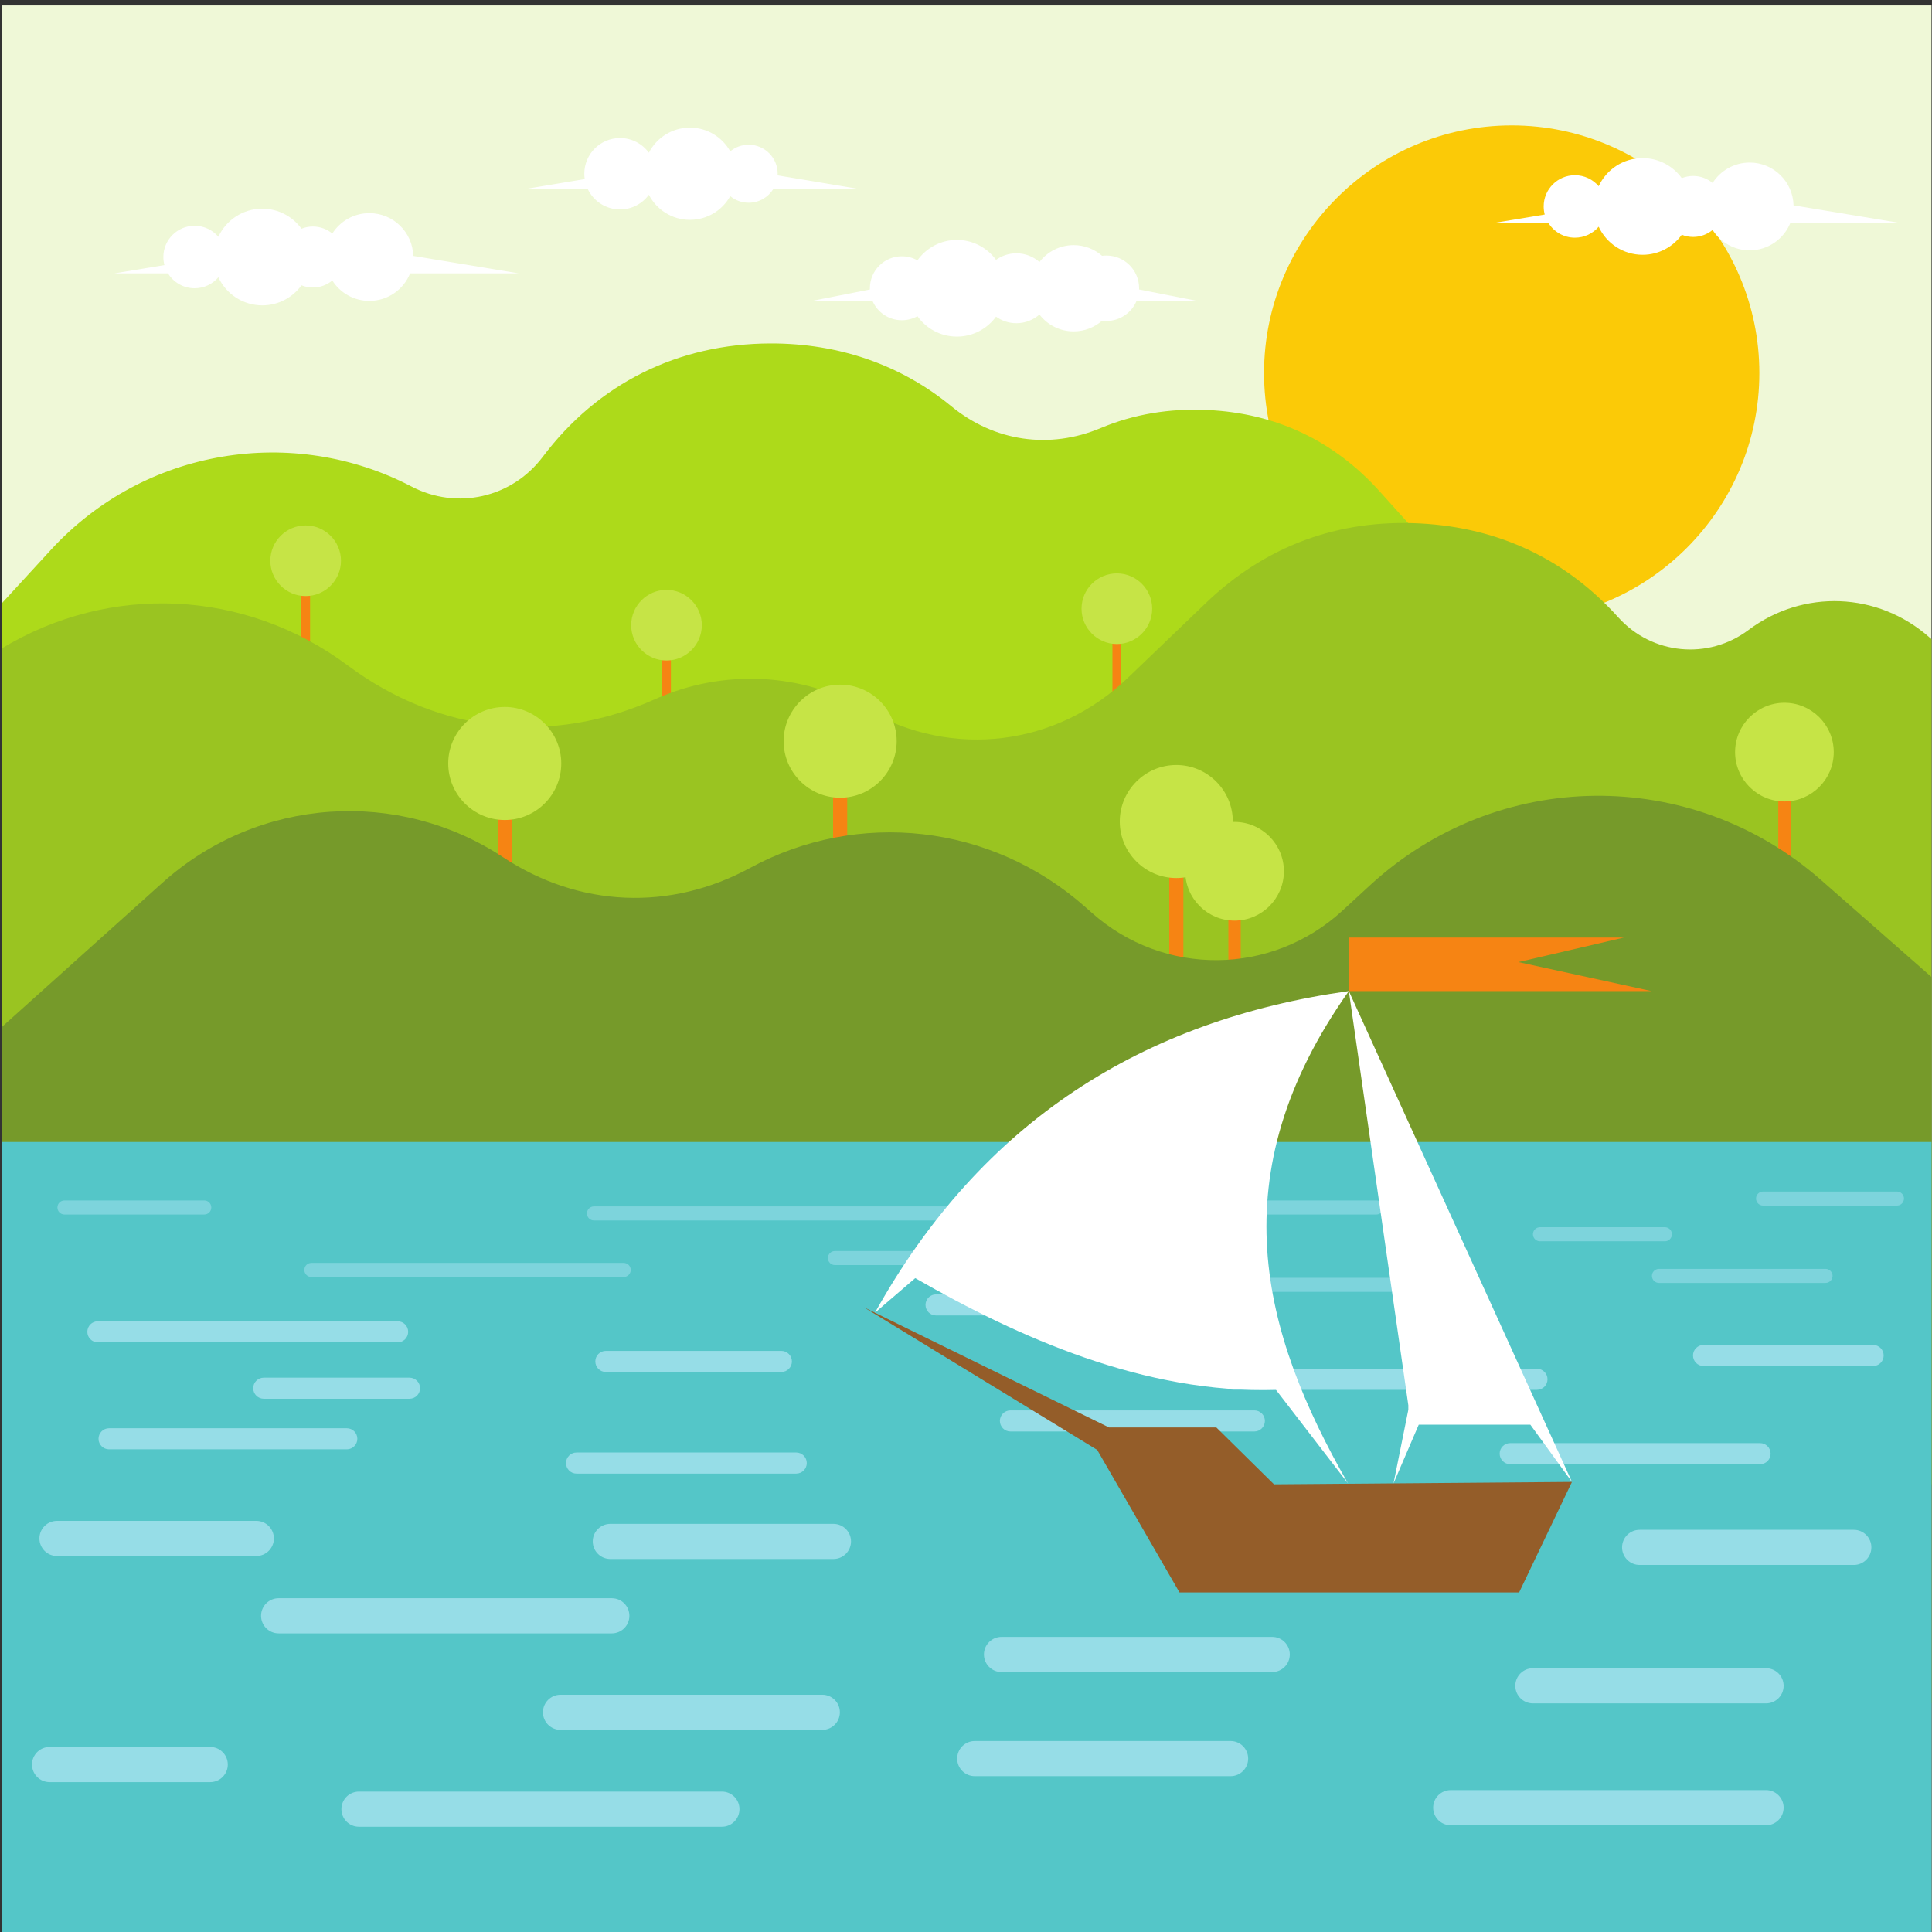 <?xml version="1.0" encoding="UTF-8"?>
<svg version="1.1" viewBox="0 0 880 880" xmlns="http://www.w3.org/2000/svg">
<rect x="0" y="0" width="880" height="880" fill="#333333" stroke="none"/>
<defs>
<clipPath id="a">
<path d="m0 660h660v-660h-660z"/>
</clipPath>
</defs>
<g transform="matrix(1.333 0 0 -1.333 0 880)">
<path d="m0.536 0h659.46v658.3h-659.46z" fill="#eff8d7"/>
<g clip-path="url(#a)">
<g transform="translate(516.55 448.07)">
<path d="m0 0c46.61 0 84.623 38.016 84.623 84.625s-38.013 84.624-84.623 84.624c-46.609 0-84.624-38.015-84.624-84.624s38.015-84.625 84.624-84.625" fill="#fbca07" fill-rule="evenodd"/>
</g>
<g transform="translate(.535 229.08)">
<path d="m0 0v224.85l16.849 18.351c32.05 34.904 82.86 42.721 123.22 21.642 15.538-8.114 34.3-3.88 44.845 10.125 18.864 25.052 46.219 38.696 77.874 38.757 23.488 0.044 44.639-7.4 61.733-21.45 14.69-12.072 33.533-14.825 51.061-7.46 11.214 4.711 23.399 6.777 36.481 6.168 23.442-1.085 43.225-10.454 58.92-27.9l126.1-140.16-475.72-211.43z" fill="#adda1a" fill-rule="evenodd"/>
</g>
<path d="m102.93 434.89h3.018v29.065h-3.018z" fill="#f68413" fill-rule="evenodd"/>
<g transform="translate(104.44 456.49)">
<path d="m0 0c6.65 0 12.071 5.422 12.071 12.071 0 6.648-5.421 12.071-12.071 12.071-6.649 0-12.069-5.423-12.069-12.071 0-6.649 5.42-12.071 12.069-12.071" fill="#c6e446" fill-rule="evenodd"/>
</g>
<path d="m226.23 412.87h3.018v29.065h-3.018z" fill="#f68413" fill-rule="evenodd"/>
<g transform="translate(227.74 434.47)">
<path d="m0 0c6.648 0 12.071 5.423 12.071 12.071 0 6.647-5.423 12.071-12.071 12.071-6.647 0-12.071-5.424-12.071-12.071 0-6.648 5.424-12.071 12.071-12.071" fill="#c6e446" fill-rule="evenodd"/>
</g>
<path d="m380.12 418.5h3.017v29.064h-3.017z" fill="#f68413" fill-rule="evenodd"/>
<g transform="translate(381.63 440.1)">
<path d="m0 0c6.649 0 12.07 5.423 12.07 12.071 0 6.649-5.421 12.071-12.07 12.071-6.647 0-12.069-5.422-12.069-12.071 0-6.648 5.422-12.071 12.069-12.071" fill="#c6e446" fill-rule="evenodd"/>
</g>
<g transform="translate(660.29 441.49)">
<path d="m0 0v-288.53l-659.75 1.233v284.37c36.974 22.395 83.158 20.383 118.35-5.823 31.106-23.165 69.466-27.378 104.86-11.519 23.436 10.501 50.226 9.151 72.465-3.608 29.294-16.808 64.786-12.461 89.156 10.921l26.573 25.495c20.389 19.563 45.237 28.788 73.449 27.269 26.918-1.446 49.743-12.29 67.564-32.07 11.523-12.792 30.754-14.657 44.52-4.321 18.629 13.986 44.187 13.048 61.796-2.512z" fill="#9ac421" fill-rule="evenodd"/>
</g>
<path d="m170.06 345.4h4.828v46.503h-4.828z" fill="#f68413" fill-rule="evenodd"/>
<g transform="translate(172.47 379.97)">
<path d="m0 0c10.638 0 19.314 8.676 19.314 19.312 0 10.639-8.676 19.314-19.314 19.314s-19.314-8.675-19.314-19.314c0-10.636 8.676-19.312 19.314-19.312" fill="#c6e446" fill-rule="evenodd"/>
</g>
<path d="m284.66 353.03h4.828v46.503h-4.828z" fill="#f68413" fill-rule="evenodd"/>
<g transform="translate(287.08 387.59)">
<path d="m0 0c10.638 0 19.314 8.676 19.314 19.314s-8.676 19.314-19.314 19.314-19.314-8.676-19.314-19.314 8.676-19.314 19.314-19.314" fill="#c6e446" fill-rule="evenodd"/>
</g>
<path d="m399.53 325.58h4.827v46.507h-4.827z" fill="#f68413" fill-rule="evenodd"/>
<g transform="translate(401.94 360.14)">
<path d="m0 0c10.639 0 19.315 8.676 19.315 19.314 0 10.637-8.676 19.312-19.315 19.312-10.638 0-19.313-8.675-19.313-19.312 0-10.638 8.675-19.314 19.313-19.314" fill="#c6e446" fill-rule="evenodd"/>
</g>
<path d="m419.74 315.42h4.216v40.594h-4.216z" fill="#f68413" fill-rule="evenodd"/>
<g transform="translate(421.85 345.59)">
<path d="m0 0c9.285 0 16.859 7.572 16.859 16.859 0 9.285-7.574 16.859-16.859 16.859-9.284 0-16.858-7.574-16.858-16.859 0-9.287 7.574-16.859 16.858-16.859" fill="#c6e446" fill-rule="evenodd"/>
</g>
<path d="m607.64 356.14h4.212v40.594h-4.212z" fill="#f68413" fill-rule="evenodd"/>
<g transform="translate(609.74 386.31)">
<path d="m0 0c9.284 0 16.858 7.573 16.858 16.857 0 9.287-7.574 16.861-16.858 16.861-9.285 0-16.859-7.574-16.859-16.861 0-9.284 7.574-16.857 16.859-16.857" fill="#c6e446" fill-rule="evenodd"/>
</g>
<g transform="translate(660.29 326.07)">
<path d="m0 0v-247.92l-659.75 116.9v114.12l54.948 49.339c32.908 29.552 80.81 32.247 116.41 8.742 25.965-17.145 57.056-18.493 84.404-3.659 36.79 19.953 82.307 15.267 114.69-13.484l2.088-1.853c24.623-21.862 61.448-21.53 85.673 0.774l9.369 8.627c43.542 40.084 109.61 40.871 154.1 1.835z" fill="#769a2a" fill-rule="evenodd"/>
</g>
<path d="m0.535-1.457h659.75v271.4h-659.75z" fill="#54c6c8" fill-rule="evenodd"/>
<g transform="translate(106.39 223.82)">
<path d="m0 0c-1.325 0-2.4 1.075-2.4 2.402 0 1.326 1.075 2.401 2.4 2.401h106.73c1.326 0 2.401-1.075 2.401-2.401 0-1.327-1.075-2.402-2.401-2.402zm96.567 19.314c-1.325 0-2.4 1.076-2.4 2.401s1.075 2.4 2.4 2.4h133.16c1.325 0 2.4-1.075 2.4-2.4s-1.075-2.401-2.4-2.401zm82.338-15.247c-1.327 0-2.403 1.076-2.403 2.401s1.076 2.4 2.403 2.4h69.12c1.327 0 2.402-1.075 2.402-2.4s-1.075-2.401-2.402-2.401zm185 22.082c1.326 0 2.4-1.076 2.4-2.401 0-1.326-1.074-2.402-2.4-2.402h-60.99c-1.326 0-2.401 1.076-2.401 2.402 0 1.325 1.075 2.401 2.401 2.401zm-49.808-31.231c-1.327 0-2.402 1.075-2.402 2.402 0 1.325 1.075 2.401 2.402 2.401h77.253c1.325 0 2.4-1.076 2.4-2.401 0-1.327-1.075-2.402-2.4-2.402zm105.72 17.28c-1.325 0-2.4 1.076-2.4 2.402s1.075 2.401 2.4 2.401h42.692c1.327 0 2.403-1.075 2.403-2.401s-1.076-2.402-2.403-2.402zm40.661-14.229c-1.327 0-2.402 1.073-2.402 2.4 0 1.325 1.075 2.401 2.402 2.401h56.923c1.327 0 2.402-1.076 2.402-2.401 0-1.327-1.075-2.4-2.402-2.4zm35.577 26.427c-1.327 0-2.402 1.077-2.402 2.402s1.075 2.4 2.402 2.4h45.742c1.328 0 2.403-1.075 2.403-2.4s-1.075-2.402-2.403-2.402zm-580.42-3.05c-1.327 0-2.402 1.076-2.402 2.402 0 1.325 1.075 2.401 2.402 2.401h47.774c1.327 0 2.403-1.076 2.403-2.401 0-1.326-1.076-2.402-2.403-2.402z" fill="#7dd4dc" fill-rule="evenodd"/>
</g>
<g transform="translate(207.02 191.36)">
<path d="m0 0c-1.988 0-3.6 1.613-3.6 3.603 0 1.988 1.612 3.601 3.6 3.601h59.974c1.989 0 3.602-1.613 3.602-3.601 0-1.99-1.613-3.603-3.602-3.603zm112.83 19.312c-1.99 0-3.601 1.614-3.601 3.604 0 1.989 1.611 3.601 3.601 3.601h57.941c1.989 0 3.602-1.612 3.602-3.601 0-1.99-1.613-3.604-3.602-3.604zm25.413-39.643c-1.988 0-3.601 1.614-3.601 3.603s1.613 3.602 3.601 3.602h83.354c1.988 0 3.601-1.613 3.601-3.602s-1.613-3.603-3.601-3.603zm76.237 14.231c-1.988 0-3.601 1.614-3.601 3.604 0 1.988 1.613 3.6 3.601 3.6h103.68c1.988 0 3.602-1.612 3.602-3.6 0-1.99-1.614-3.604-3.602-3.604zm94.535-25.412c-1.989 0-3.602 1.613-3.602 3.604 0 1.988 1.613 3.599 3.602 3.599h85.387c1.989 0 3.6-1.611 3.6-3.599 0-1.991-1.611-3.604-3.6-3.604zm66.073 33.546c-1.988 0-3.604 1.612-3.604 3.6 0 1.99 1.616 3.603 3.604 3.603h57.939c1.989 0 3.604-1.613 3.604-3.603 0-1.988-1.615-3.6-3.604-3.6zm-544.84-28.464c-1.989 0-3.603 1.614-3.603 3.604 0 1.988 1.614 3.6 3.603 3.6h81.234c1.989 0 3.602-1.612 3.602-3.6 0-1.99-1.613-3.604-3.602-3.604zm52.857 17.283c-1.989 0-3.6 1.612-3.6 3.6s1.611 3.604 3.6 3.604h49.809c1.988 0 3.602-1.616 3.602-3.604s-1.614-3.6-3.602-3.6zm106.88-25.577c-1.988 0-3.6 1.614-3.6 3.602 0 1.989 1.612 3.602 3.6 3.602h75.07c1.988 0 3.602-1.613 3.602-3.602 0-1.988-1.614-3.602-3.602-3.602zm-163.56 44.845c-1.988 0-3.601 1.612-3.601 3.604 0 1.988 1.613 3.599 3.601 3.599h102.42c1.989 0 3.604-1.611 3.604-3.599 0-1.992-1.615-3.604-3.604-3.604z" fill="#96dde7" fill-rule="evenodd"/>
</g>
<g transform="translate(16.942 51.22)">
<path d="m0 0c-3.314 0-6.004 2.689-6.004 6.004 0 3.313 2.69 6.002 6.004 6.002h54.89c3.316 0 6.004-2.689 6.004-6.002 0-3.315-2.688-6.004-6.004-6.004zm264.04 29.856c3.315 0 6.002-2.687 6.002-6.002 0-3.316-2.687-6.002-6.002-6.002h-89.454c-3.315 0-6.002 2.686-6.002 6.002 0 3.315 2.687 6.002 6.002 6.002zm-34.308-33.097c3.314 0 6.003-2.689 6.003-6.003 0-3.315-2.689-6.004-6.003-6.004h-124.01c-3.315 0-6.004 2.689-6.004 6.004 0 3.314 2.689 6.003 6.004 6.003zm173.82 17.28c3.315 0 6.002-2.688 6.002-6.002 0-3.315-2.687-6.004-6.002-6.004h-87.419c-3.316 0-6.004 2.689-6.004 6.004 0 3.314 2.688 6.002 6.004 6.002zm182.97-16.772c3.312 0 6.002-2.688 6.002-6.003 0-3.316-2.69-6.002-6.002-6.002h-107.75c-3.315 0-6.003 2.686-6.003 6.002 0 3.315 2.688 6.003 6.003 6.003zm-43.202 76.938c-3.315 0-6.003 2.688-6.003 6.003s2.688 6.002 6.003 6.002h73.188c3.315 0 6.002-2.687 6.002-6.002s-2.687-6.003-6.002-6.003zm-36.477-47.299c-3.316 0-6.004 2.687-6.004 6.002 0 3.316 2.688 6.003 6.004 6.003h79.679c3.316 0 6.002-2.687 6.002-6.003 0-3.315-2.686-6.002-6.002-6.002zm-117.02 54.413c-3.314 0-6.003 2.689-6.003 6.003 0 3.316 2.689 6.004 6.003 6.004h78.271c3.315 0 6.002-2.688 6.002-6.004 0-3.314-2.687-6.003-6.002-6.003zm-64.548-43.709c-3.313 0-6.002 2.689-6.002 6.004s2.689 6.003 6.002 6.003h92.503c3.314 0 6.002-2.688 6.002-6.003s-2.688-6.004-6.002-6.004zm-133.67 38.627c-3.314 0-6.002 2.689-6.002 6.004 0 3.314 2.688 6.002 6.002 6.002h76.24c3.313 0 6.002-2.688 6.002-6.002 0-3.315-2.689-6.004-6.002-6.004zm-113.34-25.413c-3.315 0-6.002 2.691-6.002 6.004 0 3.315 2.687 6.005 6.002 6.005h113.85c3.316 0 6.003-2.69 6.003-6.005 0-3.313-2.687-6.004-6.003-6.004zm-75.729 26.431c-3.315 0-6.004 2.688-6.004 6.004 0 3.313 2.689 6.002 6.004 6.002h68.106c3.315 0 6.002-2.689 6.002-6.002 0-3.316-2.687-6.004-6.002-6.004z" fill="#96dde7" fill-rule="evenodd"/>
</g>
<g transform="translate(255.82 610.71)">
<path d="m0 0c5.473 0 9.91-4.438 9.91-9.911 0-0.19-5e-3 -0.377-0.016-0.564l27.794-4.646h-29.257c-1.747-2.821-4.867-4.7-8.431-4.7-2.392 0-4.588 0.847-6.3 2.259-2.69-4.834-7.85-8.105-13.775-8.105-6.115 0-11.416 3.484-14.029 8.576-2.218-3.041-5.808-5.018-9.858-5.018-4.875 0-9.08 2.857-11.032 6.988h-21.319l20.287 3.391c-0.09 0.594-0.136 1.201-0.136 1.819 0 6.737 5.463 12.198 12.2 12.198 4.05 0 7.64-1.976 9.858-5.017 2.613 5.091 7.914 8.574 14.029 8.574 5.925 0 11.085-3.271 13.775-8.104 1.712 1.412 3.908 2.26 6.3 2.26" fill="#fff" fill-rule="evenodd"/>
</g>
<g transform="translate(89.621 588.86)">
<path d="m0 0c5.511 0 10.392-2.7 13.393-6.85 1.201 0.484 2.513 0.751 3.886 0.751 2.528 0 4.844-0.9 6.648-2.395 2.658 4.189 7.337 6.969 12.666 6.969 8.155 0 14.788-6.509 14.99-14.615l1.52-0.252 34.553-5.717h-37.147c-2.215-5.512-7.611-9.403-13.916-9.403-5.329 0-10.008 2.78-12.666 6.969-1.804-1.495-4.12-2.395-6.648-2.395-1.373 0-2.685 0.266-3.886 0.751-3.001-4.15-7.882-6.849-13.393-6.849-6.651 0-12.382 3.931-15.003 9.596-1.955-2.296-4.87-3.752-8.123-3.752-3.845 0-7.213 2.033-9.093 5.083h-18.335l17.114 2.832c-0.233 0.88-0.361 1.804-0.361 2.759 0 5.894 4.78 10.673 10.675 10.673 3.253 0 6.168-1.456 8.123-3.752 2.621 5.665 8.352 9.597 15.003 9.597" fill="#fff" fill-rule="evenodd"/>
</g>
<g transform="translate(308.17 572.59)">
<path d="m0 0c1.932 0 3.747-0.503 5.322-1.383 2.993 4.219 7.917 6.973 13.482 6.973 5.496 0 10.365-2.684 13.368-6.813 1.959 1.409 4.365 2.24 6.964 2.24 3.018 0 5.774-1.121 7.877-2.968 2.696 3.504 6.927 5.762 11.689 5.762 3.72 0 7.119-1.379 9.713-3.653 0.481 0.063 0.971 0.096 1.469 0.096 6.174 0 11.181-5.006 11.181-11.182 0-0.139-3e-3 -0.277-8e-3 -0.414l19.835-3.905h-20.692c-1.69-4.031-5.672-6.862-10.316-6.862-0.498 0-0.988 0.033-1.469 0.096-2.594-2.275-5.993-3.654-9.713-3.654-4.762 0-8.993 2.259-11.689 5.762-2.103-1.847-4.859-2.967-7.877-2.967-2.599 0-5.005 0.83-6.964 2.24-3.003-4.13-7.872-6.814-13.368-6.814-5.565 0-10.489 2.754-13.482 6.974-1.575-0.881-3.39-1.382-5.322-1.382-4.5 0-8.365 2.72-10.04 6.607h-20.715l19.836 3.905c-4e-3 0.138-9e-3 0.275-9e-3 0.414 0 6.036 4.892 10.928 10.928 10.928" fill="#fff" fill-rule="evenodd"/>
</g>
<g transform="translate(561.27 606.14)">
<path d="m0 0c5.513 0 10.394-2.7 13.395-6.849 1.201 0.484 2.511 0.75 3.888 0.75 2.525 0 4.841-0.9 6.644-2.395 2.661 4.189 7.34 6.969 12.67 6.969 8.153 0 14.788-6.509 14.986-14.615l36.074-5.969h-37.146c-2.217-5.511-7.611-9.403-13.914-9.403-5.33 0-10.009 2.78-12.67 6.97-1.803-1.496-4.119-2.395-6.644-2.395-1.377 0-2.687 0.266-3.888 0.75-3.001-4.149-7.882-6.849-13.395-6.849-6.649 0-12.381 3.931-15 9.596-1.957-2.295-4.87-3.752-8.123-3.752-3.845 0-7.215 2.033-9.095 5.083h-18.335l17.115 2.832c-0.234 0.88-0.36 1.805-0.36 2.759 0 5.895 4.779 10.673 10.675 10.673 3.253 0 6.166-1.456 8.123-3.752 2.619 5.666 8.351 9.597 15 9.597" fill="#fff" fill-rule="evenodd"/>
</g>
<g transform="translate(537.14 153.79)">
<path d="m0 0-18.063-37.767h-116.04l-28.12 48.705-79.709 48.725 83.745-41.052h36.673l19.705-19.431z" fill="#945d29" fill-rule="evenodd"/>
</g>
<g transform="translate(298.97 211.61)">
<path d="m0 0c36.43 65.416 91.621 100.06 161.93 109.91-44.466-62.8-29.833-116.62-0.315-168.19-8.196 10.643-16.392 21.288-24.59 31.929-44.776-1.398-87.972 17.878-123.26 38.168z" fill="#fff" fill-rule="evenodd"/>
</g>
<g transform="translate(460.9 321.51)" fill-rule="evenodd">
<path d="m0 0 76.237-167.72-14.231 19.57h-38.119l-8.62-20.062 5.061 25.145v1.525z" fill="#fff"/>
<path d="m0 0v18.298h94.024l-36.087-8.388 45.491-9.91z" fill="#f68413"/>
</g>
</g>
</g>
</svg>
